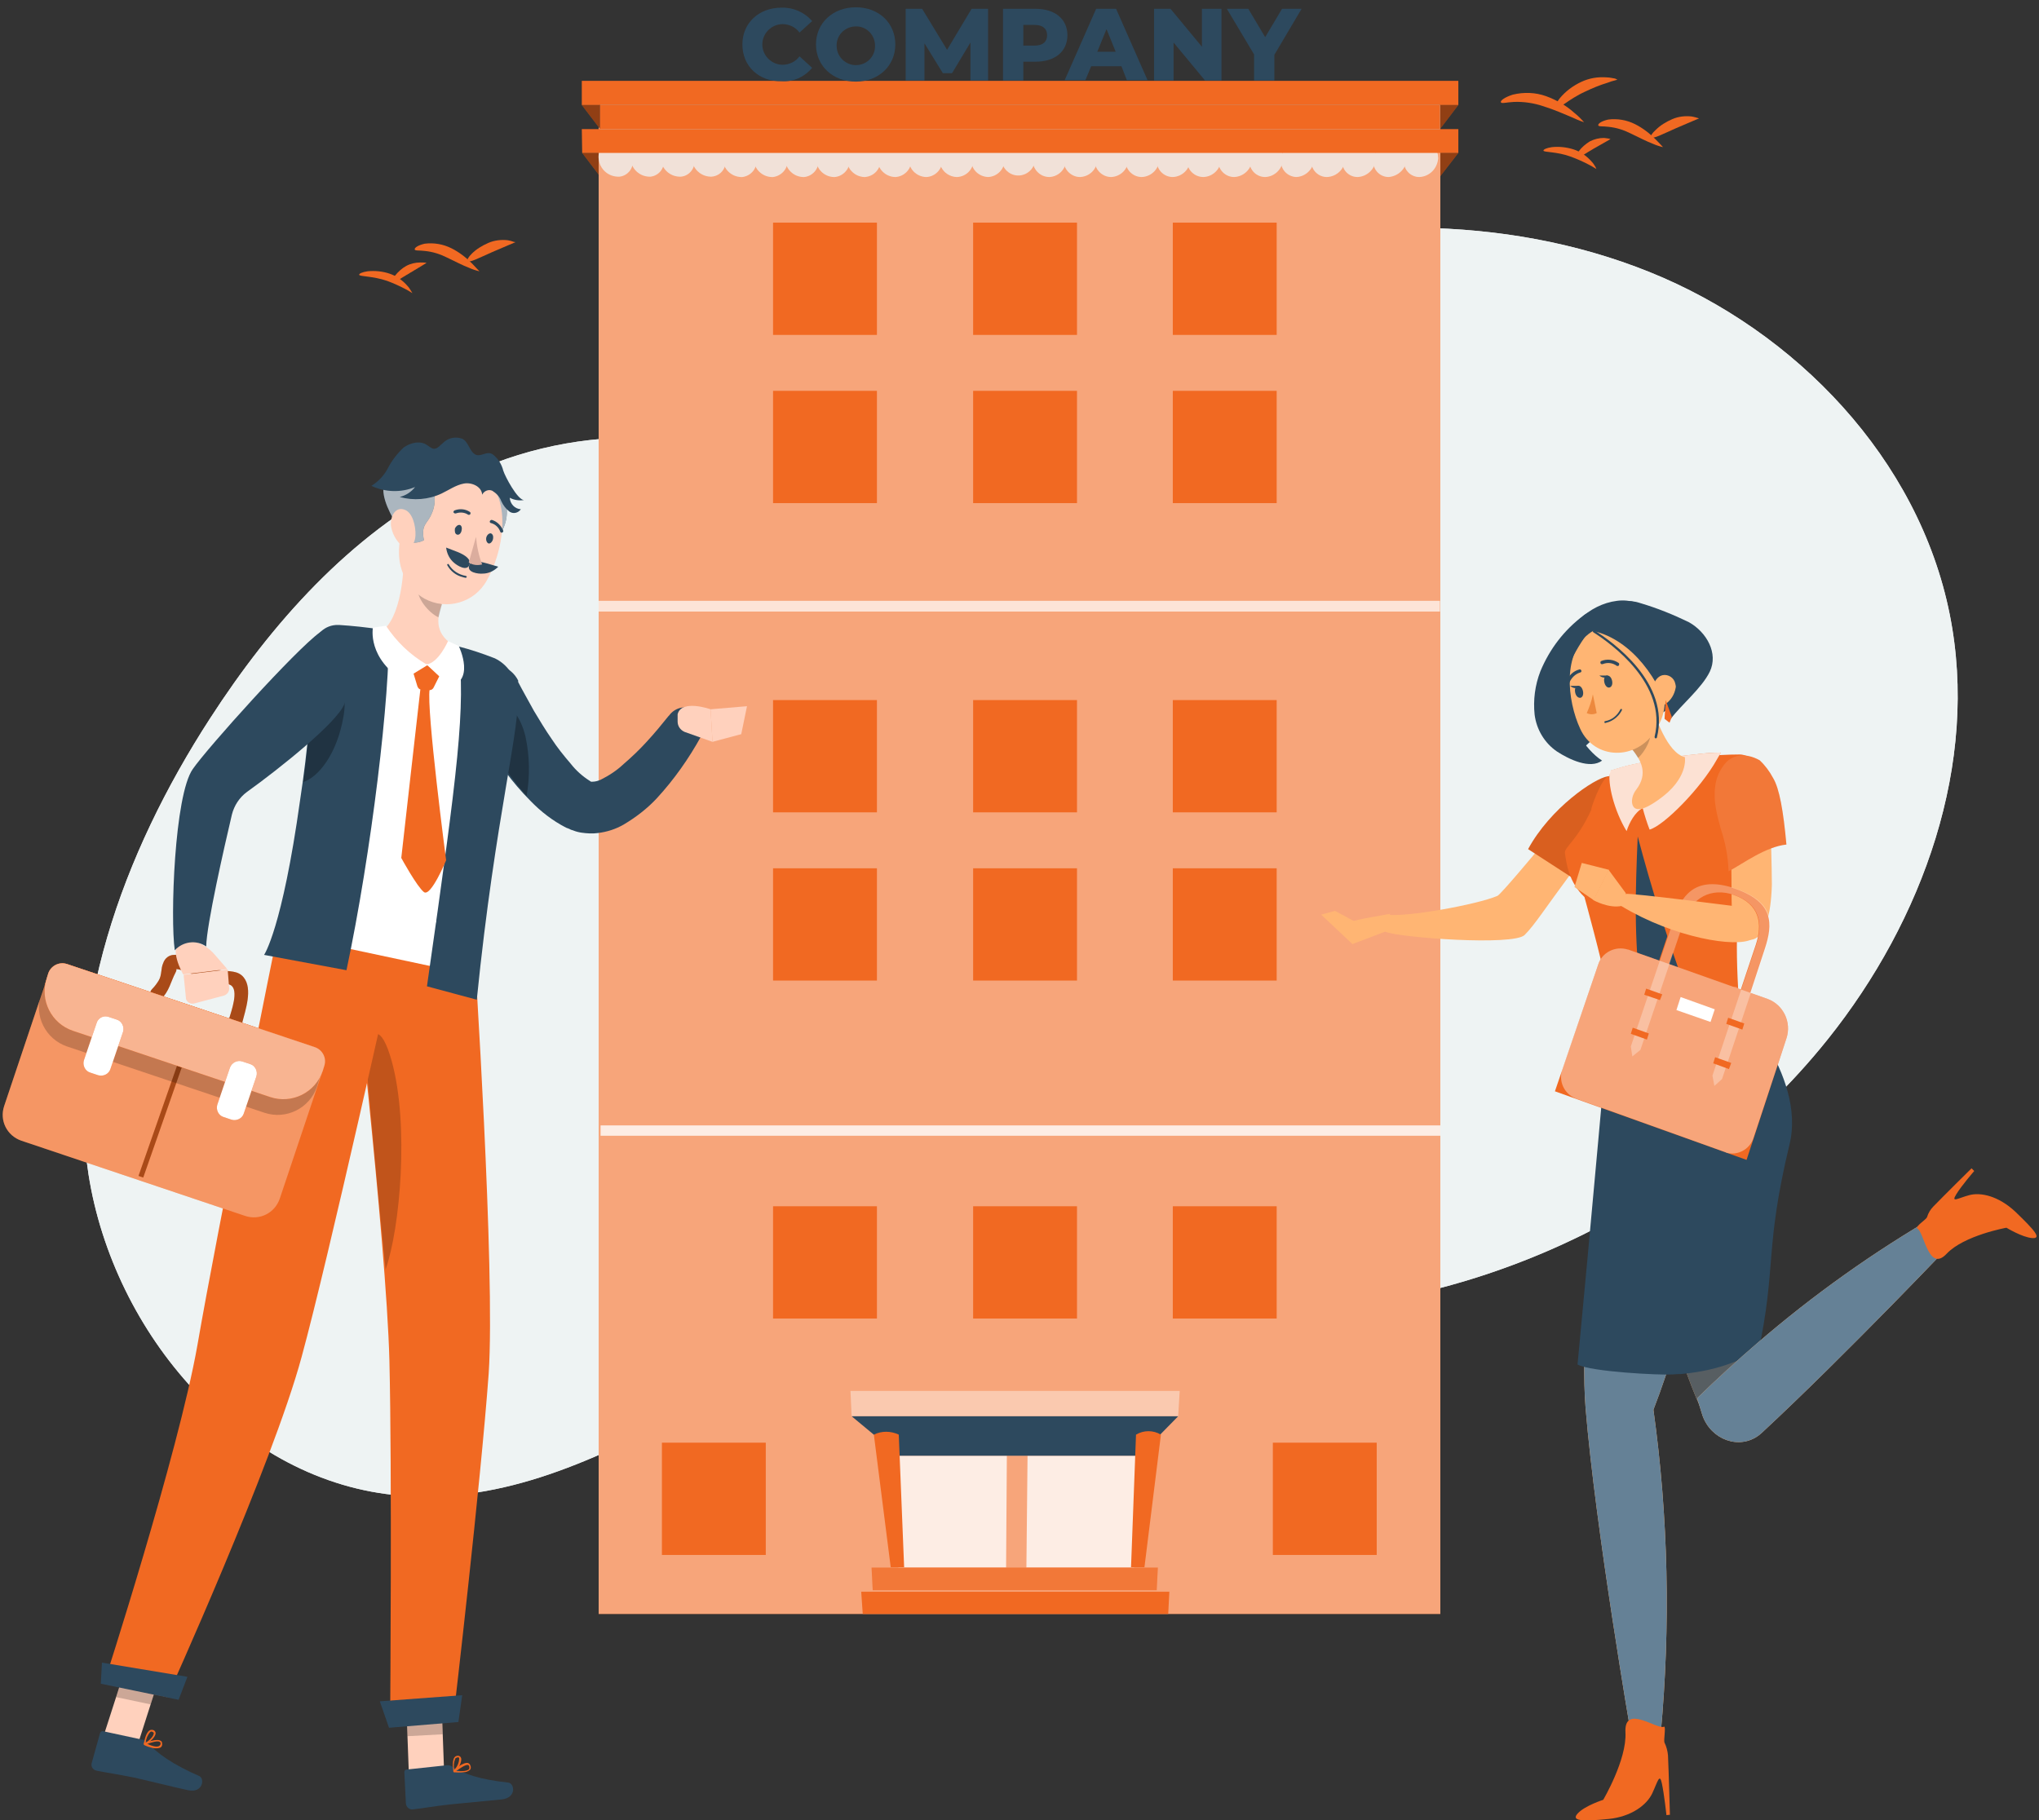 <?xml version="1.0" encoding="utf-8"?>
<!-- Generator: Adobe Illustrator 24.1.3, SVG Export Plug-In . SVG Version: 6.00 Build 0)  -->
<svg version="1.1" id="Layer_1" xmlns="http://www.w3.org/2000/svg" xmlns:xlink="http://www.w3.org/1999/xlink" x="0px" y="0px"
	 width="532px" height="475px" viewBox="0 0 532 475" style="enable-background:new 0 0 532 475;" xml:space="preserve">
<rect x="0" y="0" width="532" height="475" fill="#333333" stroke="none"/>
<style type="text/css">
	.st0{fill:#EFF3F3;}
	.st1{opacity:0.9;fill:#EFF3F3;enable-background:new    ;}
	.st2{fill:#F16922;}
	.st3{opacity:0.4;}
	.st4{fill:#FFFFFF;}
	.st5{opacity:0.8;}
	.st6{fill:#F0F0F0;}
	.st7{opacity:0.7;}
	.st8{opacity:0.1;}
	.st9{fill:#2D495E;}
	.st10{fill:#FFB573;}
	.st11{fill:#658196;}
	.st12{opacity:0.8;fill:#FFFFFF;enable-background:new    ;}
	.st13{opacity:0.2;fill:#FFFFFF;enable-background:new    ;}
	.st14{opacity:0.4;fill:#FFFFFF;enable-background:new    ;}
	.st15{opacity:0.3;}
	.st16{opacity:0.2;enable-background:new    ;}
	.st17{fill:#ED893E;}
	.st18{fill:#FFD1BD;}
	.st19{opacity:0.3;fill:#FFFFFF;enable-background:new    ;}
	.st20{opacity:0.5;fill:#FFFFFF;enable-background:new    ;}
	.st21{opacity:0.3;enable-background:new    ;}
	.st22{opacity:0.6;fill:#FFFFFF;enable-background:new    ;}
	.st23{fill:#DBAD9E;}
</style>
<g>
	<g id="freepik--background-simple--inject-115">
		<path class="st0" d="M117.5,126.1c-26.2,13.6-46.6,36.5-62.7,61.4C32,222.7,16.6,265,23.1,306.5s39.6,80.5,81.5,83.8
			c53.7,4.3,97.3-46.5,150.9-52.1c20.4-2.1,40.8,2.6,61.3,3.8c60.5,3.8,122.2-23.4,160.1-70.8c24.8-31,39.6-72,31.8-110.9
			c-8.1-40.5-40.1-73.9-78.3-89.3s-81.9-14.4-121.6-3c-36.8,10.5-66.1,30.8-99,48.9c-13.3,7.3-28.4-2.6-43.2-2.7
			C149.5,114,132.6,118.1,117.5,126.1z"/>
		<path class="st1" d="M117.5,126.1c-26.2,13.6-46.6,36.5-62.7,61.4C32,222.7,16.6,265,23.1,306.5s39.6,80.5,81.5,83.8
			c53.7,4.3,97.3-46.5,150.9-52.1c20.4-2.1,40.8,2.6,61.3,3.8c60.5,3.8,122.2-23.4,160.1-70.8c24.8-31,39.6-72,31.8-110.9
			c-8.1-40.5-40.1-73.9-78.3-89.3s-81.9-14.4-121.6-3c-36.8,10.5-66.1,30.8-99,48.9c-13.3,7.3-28.4-2.6-43.2-2.7
			C149.5,114,132.6,118.1,117.5,126.1z"/>
	</g>
	<g id="freepik--Company--inject-115">
		<polygon class="st2" points="151.9,39.9 156.6,46.1 375.7,46.1 380.5,39.9 		"/>
		<g class="st3">
			<polygon points="151.9,39.9 156.6,46.1 375.7,46.1 380.5,39.9 			"/>
		</g>
		<rect x="156.2" y="32" class="st2" width="219.6" height="389.2"/>
		<g class="st3">
			<rect x="156.2" y="32" class="st4" width="219.6" height="389.2"/>
		</g>
		<g class="st5">
			<path class="st6" d="M165.1,41.6c0.3,2.2-1.2,4.2-3.4,4.5c-0.2,0-0.4,0-0.6,0c-2.5-0.1-4.6-2-4.9-4.6c-0.3-2.2,1.2-4.2,3.3-4.6
				c0.2,0,0.4,0,0.6,0C162.7,37,164.8,39,165.1,41.6z"/>
			<path class="st6" d="M173.2,41.6c0.3,2.2-1.2,4.2-3.4,4.5c-0.2,0-0.4,0-0.5,0c-2.5-0.1-4.6-2.1-4.8-4.6c-0.3-2.2,1.2-4.2,3.4-4.6
				c0.2,0,0.4,0,0.6,0C170.9,37.1,172.9,39,173.2,41.6z"/>
			<path class="st6" d="M181.2,41.6c0.3,2.2-1.3,4.3-3.5,4.5c-0.2,0-0.3,0-0.5,0c-2.5-0.1-4.6-2.1-4.8-4.6c-0.3-2.2,1.3-4.3,3.5-4.6
				c0.2,0,0.3,0,0.5,0C179,37,181,39,181.2,41.6z"/>
			<path class="st6" d="M189.3,41.6c0.3,2.3-1.3,4.3-3.6,4.5c-0.1,0-0.3,0-0.4,0c-2.5-0.1-4.6-2.1-4.8-4.6c-0.3-2.3,1.3-4.3,3.6-4.6
				c0.2,0,0.3,0,0.5,0C187.1,37,189.1,39,189.3,41.6z"/>
			<path class="st6" d="M197.4,41.6c0.2,2.3-1.4,4.3-3.7,4.6c-0.1,0-0.3,0-0.4,0c-2.5-0.1-4.6-2.1-4.7-4.6c-0.3-2.3,1.4-4.3,3.6-4.6
				c0.1,0,0.3,0,0.4,0C195.2,37,197.3,39,197.4,41.6z"/>
			<path class="st6" d="M205.5,41.6c0.2,2.3-1.5,4.3-3.8,4.6c-0.1,0-0.2,0-0.4,0c-2.5-0.1-4.5-2.1-4.7-4.6c-0.2-2.3,1.4-4.4,3.7-4.6
				c0.1,0,0.3,0,0.4,0C203.3,37,205.4,39,205.5,41.6z"/>
			<path class="st6" d="M213.6,41.6c0.2,2.3-1.5,4.4-3.8,4.6c-0.1,0-0.2,0-0.3,0c-2.5-0.1-4.5-2.1-4.7-4.6c-0.2-2.3,1.5-4.4,3.8-4.6
				c0.1,0,0.2,0,0.4,0C211.5,37,213.5,39,213.6,41.6z"/>
			<path class="st6" d="M221.7,41.6c0.2,2.3-1.6,4.4-3.9,4.6c-0.1,0-0.2,0-0.3,0c-2.5-0.1-4.5-2.1-4.6-4.6c-0.2-2.3,1.5-4.4,3.9-4.6
				c0.1,0,0.2,0,0.3,0C219.5,37,221.6,39,221.7,41.6z"/>
			<path class="st6" d="M229.7,41.6c0.2,2.4-1.6,4.4-4,4.6c-0.1,0-0.1,0-0.2,0c-2.5-0.1-4.5-2.1-4.6-4.6c-0.2-2.4,1.6-4.4,4-4.6
				c0.1,0,0.2,0,0.3,0C227.7,37,229.7,39,229.7,41.6z"/>
			<path class="st6" d="M237.8,41.6c0.1,2.4-1.7,4.4-4.1,4.6c-0.1,0-0.1,0-0.2,0c-2.5-0.1-4.5-2.1-4.6-4.6c-0.2-2.4,1.7-4.5,4-4.6
				c0.1,0,0.1,0,0.2,0C235.8,37,237.8,39,237.8,41.6z"/>
			<path class="st6" d="M245.9,41.6c0.1,2.4-1.8,4.5-4.2,4.6c0,0-0.1,0-0.1,0c-2.5-0.1-4.5-2.1-4.5-4.6c-0.1-2.4,1.7-4.5,4.1-4.6
				c0.1,0,0.1,0,0.2,0C243.9,37,245.9,39,245.9,41.6z"/>
			<path class="st6" d="M254,41.6c0.1,2.4-1.8,4.5-4.3,4.6c0,0,0,0-0.1,0c-2.5-0.1-4.5-2.1-4.5-4.6c-0.1-2.4,1.8-4.5,4.2-4.6
				c0,0,0.1,0,0.1,0C252,37,254,39,254,41.6z"/>
			<path class="st6" d="M262.1,41.6c0.1,2.5-1.9,4.5-4.3,4.6c0,0,0,0,0,0c-2.5-0.1-4.5-2.1-4.4-4.6c-0.1-2.5,1.8-4.5,4.3-4.6
				c0,0,0,0,0.1,0C260.1,37,262.1,39.1,262.1,41.6z"/>
			<path class="st6" d="M270.1,41.6c-0.1,2.4-2.2,4.3-4.6,4.2c-2.4-0.1-4.3-2.2-4.2-4.6c0.1-2.4,2-4.2,4.4-4.2
				C268.2,37,270.2,39,270.1,41.6C270.1,41.5,270.1,41.5,270.1,41.6z"/>
			<path class="st6" d="M278.2,41.6c0,2.5-2,4.5-4.4,4.6c-2.5,0-4.4-2.1-4.4-4.5c0,0,0,0,0,0c0-2.5,1.9-4.6,4.4-4.6
				C276.3,37,278.3,39,278.2,41.6C278.2,41.5,278.2,41.5,278.2,41.6z"/>
			<path class="st6" d="M286.3,41.6c0,2.5-2,4.5-4.5,4.6c-2.4,0-4.4-2.1-4.3-4.5c0,0,0,0,0-0.1c0-2.5,2-4.6,4.5-4.6
				C284.4,37,286.4,39,286.3,41.6C286.3,41.5,286.3,41.5,286.3,41.6z"/>
			<path class="st6" d="M294.4,41.6c0,2.5-2,4.5-4.5,4.6c-2.4,0-4.4-2.1-4.3-4.5c0,0,0-0.1,0-0.1c0-2.5,2-4.6,4.5-4.6
				c2.4,0,4.3,2,4.3,4.5C294.4,41.5,294.4,41.5,294.4,41.6z"/>
			<path class="st6" d="M302.5,41.6c-0.1,2.5-2.1,4.5-4.6,4.6c-2.4,0-4.3-2-4.3-4.4c0-0.1,0-0.1,0-0.2c0-2.5,2-4.5,4.6-4.6
				c2.4,0,4.3,2,4.3,4.4C302.5,41.4,302.5,41.5,302.5,41.6z"/>
			<path class="st6" d="M310.6,41.6c-0.1,2.5-2.1,4.5-4.6,4.6c-2.4,0-4.3-2-4.2-4.4c0-0.1,0-0.1,0-0.2c0.1-2.5,2.1-4.5,4.6-4.6
				c2.4,0,4.3,1.9,4.3,4.3C310.6,41.3,310.6,41.4,310.6,41.6z"/>
			<path class="st6" d="M318.6,41.6c-0.1,2.5-2.1,4.5-4.6,4.6c-2.4,0-4.3-1.9-4.3-4.3c0-0.1,0-0.2,0-0.3c0.1-2.5,2.1-4.5,4.6-4.6
				c2.4,0,4.3,1.9,4.3,4.3C318.6,41.3,318.6,41.4,318.6,41.6z"/>
			<path class="st6" d="M326.7,41.6c-0.1,2.5-2.2,4.5-4.7,4.6c-2.3,0-4.2-1.9-4.2-4.3c0-0.1,0-0.2,0-0.3c0.1-2.5,2.1-4.5,4.7-4.6
				c2.3,0,4.2,2,4.2,4.3C326.7,41.3,326.7,41.4,326.7,41.6z"/>
			<path class="st6" d="M334.8,41.6c-0.2,2.5-2.2,4.5-4.7,4.6c-2.3,0-4.2-1.9-4.1-4.2c0-0.1,0-0.2,0-0.3c0.1-2.5,2.2-4.5,4.7-4.6
				c2.3,0,4.2,1.9,4.1,4.2C334.8,41.3,334.8,41.4,334.8,41.6z"/>
			<path class="st6" d="M342.9,41.6c-0.2,2.5-2.2,4.5-4.7,4.6c-2.3-0.1-4.1-2-4-4.3c0-0.1,0-0.2,0-0.3c0.2-2.5,2.2-4.5,4.7-4.6
				c2.3,0.1,4.1,2,4,4.2C342.9,41.3,342.9,41.4,342.9,41.6z"/>
			<path class="st6" d="M351,41.6c-0.2,2.5-2.2,4.5-4.8,4.6c-2.3,0-4.1-1.9-4.1-4.1c0-0.2,0-0.3,0-0.5c0.2-2.5,2.2-4.5,4.8-4.6
				c2.3,0,4.1,1.9,4.1,4.1C351,41.2,351,41.4,351,41.6z"/>
			<path class="st6" d="M359,41.6c-0.2,2.5-2.3,4.5-4.8,4.6c-2.3,0-4.1-1.9-4-4.1c0-0.2,0-0.3,0-0.5c0.2-2.5,2.3-4.5,4.8-4.6
				c2.3,0,4.1,1.9,4,4.1C359.1,41.2,359.1,41.4,359,41.6z"/>
			<path class="st6" d="M367.1,41.6c-0.3,2.5-2.3,4.4-4.8,4.6c-2.2,0-4-1.8-4-4c0-0.2,0-0.4,0-0.5c0.3-2.5,2.3-4.5,4.8-4.6
				c2.2,0,4,1.9,4,4.1C367.2,41.2,367.2,41.4,367.1,41.6z"/>
			<path class="st6" d="M375.2,41.6c-0.3,2.5-2.3,4.5-4.9,4.6c-2.2,0-4-1.8-4-4c0-0.2,0-0.4,0-0.6c0.3-2.5,2.3-4.5,4.9-4.6
				c2.2,0,4,1.8,4,4C375.3,41.2,375.2,41.4,375.2,41.6z"/>
		</g>
		<polygon class="st2" points="151.8,33.7 380.5,33.7 380.5,39.9 151.9,39.9 		"/>
		<polygon class="st2" points="151.8,27.4 156.6,33.7 375.7,33.7 380.5,27.4 		"/>
		<g class="st3">
			<polygon points="151.8,27.4 156.6,33.7 375.7,33.7 380.5,27.4 			"/>
		</g>
		<polygon class="st2" points="151.8,21.1 380.5,21.1 380.5,27.4 151.8,27.4 		"/>
		<g class="st5">
			<polygon class="st4" points="156.6,27.4 375.7,27.4 375.7,33.7 156.6,33.7 			"/>
		</g>
		<g class="st7">
			<rect x="156.2" y="156.8" class="st4" width="219.5" height="2.8"/>
		</g>
		<g class="st5">
			<rect x="156.7" y="293.7" class="st4" width="219.1" height="2.7"/>
		</g>
		<rect x="201.7" y="58.1" class="st2" width="27.1" height="29.3"/>
		<rect x="253.9" y="58.1" class="st2" width="27.1" height="29.3"/>
		<rect x="306" y="58.1" class="st2" width="27.1" height="29.3"/>
		<rect x="201.7" y="102" class="st2" width="27.1" height="29.3"/>
		<rect x="253.9" y="102" class="st2" width="27.1" height="29.3"/>
		<rect x="306" y="102" class="st2" width="27.1" height="29.3"/>
		<rect x="201.7" y="314.8" class="st2" width="27.1" height="29.3"/>
		<rect x="253.9" y="314.8" class="st2" width="27.1" height="29.3"/>
		<rect x="306" y="314.8" class="st2" width="27.1" height="29.3"/>
		<rect x="172.7" y="376.5" class="st2" width="27.1" height="29.3"/>
		<rect x="332.1" y="376.5" class="st2" width="27.1" height="29.3"/>
		<rect x="201.7" y="182.7" class="st2" width="27.1" height="29.3"/>
		<rect x="253.9" y="182.7" class="st2" width="27.1" height="29.3"/>
		<rect x="306" y="182.7" class="st2" width="27.1" height="29.3"/>
		<rect x="201.7" y="226.6" class="st2" width="27.1" height="29.3"/>
		<rect x="253.9" y="226.6" class="st2" width="27.1" height="29.3"/>
		<rect x="306" y="226.6" class="st2" width="27.1" height="29.3"/>
		<g class="st5">
			<polygon class="st4" points="234.6,379.9 262.7,379.9 262.5,409.1 234.4,409.1 			"/>
		</g>
		<g class="st5">
			<polygon class="st4" points="268.1,379.9 297.3,379.9 295.9,409.1 267.8,409.1 			"/>
		</g>
		<polygon class="st2" points="301.8,415 227.7,415 227.4,409.1 302.1,409.1 		"/>
		<g class="st8">
			<polygon class="st4" points="301.8,415 227.7,415 227.4,409.1 302.1,409.1 			"/>
		</g>
		<polygon class="st2" points="304.8,421.2 225.1,421.2 224.7,415.4 305.1,415.4 		"/>
		<g class="st3">
			<polygon class="st4" points="307.4,369.6 222.2,369.6 221.9,363 307.8,363 			"/>
		</g>
		<polygon class="st9" points="222.2,369.6 234.6,379.9 297.3,379.9 307.4,369.6 		"/>
		<path class="st2" d="M228,374.4l4.4,34.6h3.5l-1.4-34.6l0,0C232.4,373.4,230,373.4,228,374.4L228,374.4z"/>
		<path class="st2" d="M302.9,374.4l-4.3,34.6h-3.5l1.3-34.6l0,0C298.4,373.2,300.9,373.2,302.9,374.4L302.9,374.4z"/>
		<path class="st9" d="M193.7,11.6C193.7,6,198,2,203.9,2c3.1-0.1,6,1.2,8,3.5l-3.3,3c-1-1.4-2.7-2.2-4.4-2.2
			c-2.9,0-5.3,2.4-5.3,5.3c0,2.9,2.4,5.3,5.3,5.3c1.7,0,3.4-0.8,4.4-2.2l3.3,3c-2,2.4-4.9,3.7-8,3.5C198,21.3,193.7,17.3,193.7,11.6
			z"/>
		<path class="st9" d="M212.9,11.6c0-5.6,4.4-9.7,10.4-9.7c6,0,10.3,4.1,10.3,9.7s-4.4,9.7-10.3,9.7
			C217.3,21.3,212.9,17.2,212.9,11.6z M228.3,11.6c-0.2-2.8-2.5-4.9-5.3-4.7s-4.9,2.5-4.7,5.3c0.1,2.7,2.4,4.8,5,4.8
			c2.8,0,5-2.2,5-4.9C228.3,11.9,228.3,11.8,228.3,11.6z"/>
		<path class="st9" d="M253.2,21v-9.9l-4.8,8H246l-4.8-7.8V21h-4.9V2.3h4.3l6.5,10.7l6.4-10.7h4.3V21H253.2z"/>
		<path class="st9" d="M278.5,9.2c0,4.2-3.2,6.9-8.3,6.9H267V21h-5.3V2.3h8.5C275.3,2.3,278.5,5,278.5,9.2z M273.2,9.2
			c0-1.7-1.1-2.7-3.3-2.7H267v5.4h2.9C272.1,11.9,273.2,10.9,273.2,9.2L273.2,9.2z"/>
		<path class="st9" d="M292.6,17.3h-7.9l-1.5,3.6h-5.4l8.2-18.6h5.2l8.2,18.6H294L292.6,17.3z M291.1,13.5l-2.4-5.9l-2.4,5.9H291.1z
			"/>
		<path class="st9" d="M318.7,2.3V21h-4.3l-8.2-9.9V21h-5.1V2.3h4.3l8.2,9.9V2.3H318.7z"/>
		<path class="st9" d="M332.5,14.3V21h-5.3v-6.8l-7.1-11.9h5.6l4.4,7.4l4.4-7.4h5.1L332.5,14.3z"/>
		<polygon class="st2" points="156.6,27.4 375.7,27.4 375.7,33.7 156.6,33.7 		"/>
	</g>
	<g id="freepik--character-2--inject-115">
		<path class="st10" d="M410,227.8c-6.9,9.3-9.6,13.6-12.2,16.2c-2.9,2.9-32.6,0.7-36.2-0.8c-2.7-1.2-0.8-4.7,0.4-4.5
			c4.9,0.7,23.3-2.6,28.7-4.9c0.9-0.4,10.3-11.7,10.3-11.7L410,227.8z"/>
		<path class="st2" d="M398.7,221.6c5.8-10.7,17.3-18.5,20.8-19c5-0.7,6.7,0.3,5.2,4.4c-2.5,6.8-7.1,14-13.5,22.7L398.7,221.6z"/>
		<g class="st8">
			<path d="M398.7,221.6c5.8-10.7,17.3-18.5,20.8-19c5-0.7,6.7,0.3,5.2,4.4c-2.5,6.8-7.1,14-13.5,22.7L398.7,221.6z"/>
		</g>
		<path class="st2" d="M419.5,202.7c2.8-1,5.7-1.9,8.6-2.6c5.3-1.3,10.7-2.2,16.2-2.7c3.2-0.3,6.4-0.5,9.5-0.5c0.3,0,0.6,0,1,0.1
			c2.5,0.6,4,3.1,3.5,5.6c-5.3,28.3-5.6,40.8-4.8,55.4l-32.5,1.2c-0.9,0-1.6-0.6-1.7-1.5c-1.4-7.3-5.9-23.6-5.9-23.6
			c-4.1-3.9-4.7-8.7-5.1-11.5c-0.2-1.5,3.2-3.2,6.9-11.3C414.9,211.3,417.8,203.2,419.5,202.7z"/>
		<path class="st9" d="M440,258.5l-11.9,0.4c-1.8-14.1-1.4-26.6-0.8-40.6C430.9,231.9,435.1,245.3,440,258.5z"/>
		<path class="st10" d="M443.5,366.9c-0.3-0.7-0.6-1.3-0.9-2c-12.8-30.6-22.6-92.4-22.6-92.4l22.8-11.5c0,0,6.5,54.3,15.4,89.7
			c1.4,5.4,2.8,10.3,4.2,14.5l-15.6,7.2L443.5,366.9z"/>
		<g class="st5">
			<path class="st9" d="M443.5,366.9c-0.3-0.7-0.6-1.3-0.9-2c-12.8-30.6-22.6-92.4-22.6-92.4l22.8-11.5c0,0,6.5,54.3,15.4,89.7
				c1.4,5.4,2.8,10.3,4.2,14.5l-15.6,7.2L443.5,366.9z"/>
		</g>
		<path class="st10" d="M421.7,264.5c0,0-10.4,73.1-8,103c2.6,31.5,11.9,85.4,11.9,85.4l7.7-0.5c2.6-28.1,2-56.5-1.9-84.5
			c17.6-45.4,19.6-102.3,19.6-102.3L421.7,264.5z"/>
		<path class="st11" d="M421.7,264.5c0,0-10.4,73.1-8,103c2.6,31.5,11.9,85.4,11.9,85.4l7.7-0.5c2.6-28.1,2-56.5-1.9-84.5
			c17.6-45.4,19.6-102.3,19.6-102.3L421.7,264.5z"/>
		<path class="st2" d="M434.3,454.8c0.5,1,0.8,2.2,0.9,3.3c0.2,4.2,0.5,15.5,0.5,15.5l-0.9,0.1c0,0-0.6-5.5-1.2-8.3
			c-0.6-2.8-1.1-0.4-2.5,2.6c-1.4,3-5.4,6.1-11.4,6.7c-7.1,0.7-9.9,0.5-8-1.5c1.9-2,6.6-3.5,6.6-3.5s6.2-10.5,5.8-17.6
			c-0.4-7.6,8.4-0.5,10.1-1.5C434.7,450.7,434,454.2,434.3,454.8z"/>
		<path class="st9" d="M458.7,353.2c-4.5,1-8.4,4.3-20.2,5.4h-0.7c-0.5,0-1,0.1-1.6,0.1c-3.2,0.2-21.2-0.7-24.6-2.6
			c2.9-30.1,8.6-93.9,8.6-93.9l13.8-1.6l17.8-0.5c0,0,19.6,20.3,15.1,38.6C460.3,326.2,463.6,330.4,458.7,353.2z"/>
		<path class="st10" d="M453.2,243.6c-1-1-1.4-2.3-1.3-3.6c0,0,0-2-0.1-5.1c-0.1-9-0.2-26.9,0.8-29.3c2.1-5.1,5.6-7.9,7.4-4.9
			c2.2,3.5,2.3,30.2,2.3,30.2C461.8,248.4,455.3,246,453.2,243.6z"/>
		<path class="st2" d="M449,196.4l-1.1,1.9c-4.2,7.5-13.8,17.2-17.5,18.2c-0.9-2-2.2-3.8-3.9-5.2c-2,1-3.5,2.8-4.2,4.9
			c-3.2-5.2-2.9-11.8-2.1-15.1l0,0c1.9-0.6,3.9-1.2,5.8-1.6c5.3-1.2,10.7-2.1,16.2-2.6C444.4,196.6,446.7,196.4,449,196.4z"/>
		<path class="st12" d="M449,196.4l-1.1,1.9c-4.2,7.5-13.8,17.2-17.5,18.2c-0.7-1.8-1.3-3.7-1.8-5.6c-2,1-3.5,3.8-4.2,6
			c-3.2-5.2-5.1-12.6-4.3-15.8l0,0c1.9-0.6,3.9-1.2,5.8-1.6c5.3-1.2,10.7-2.1,16.2-2.6C444.4,196.6,446.7,196.4,449,196.4z"/>
		<path class="st10" d="M424.2,233.1l-4.5-6.1l-4,7.9c0,0,4.1,2.3,7.5,1.5L424.2,233.1z"/>
		<polygon class="st10" points="412.7,225.2 410.8,231.5 415.8,234.9 419.8,227 		"/>
		<path class="st2" d="M453.4,261.7l-16.5,0.4h-1.4l-3.6,0.1h-1.4l-9.7,0.3c-0.3,0-0.6-0.2-0.6-0.3l-0.4-3.1c0-0.2,0.2-0.4,0.6-0.4
			l9.6-0.4h1.1l4.7-0.2h1.1l15.9-0.6c0.2,0,0.4,0.1,0.6,0.2l0.4,3.5C454,261.5,453.8,261.7,453.4,261.7z"/>
		<path class="st13" d="M453.4,261.7l-16.5,0.4h-1.4l-3.6,0.1h-1.4l-9.7,0.3c-0.3,0-0.6-0.2-0.6-0.3l-0.4-3.1c0-0.2,0.2-0.4,0.6-0.4
			l9.6-0.4h1.1l4.7-0.2h1.1l15.9-0.6c0.2,0,0.4,0.1,0.6,0.2l0.4,3.5C454,261.5,453.8,261.7,453.4,261.7z"/>
		<path class="st9" d="M425.5,262.9h1.1c0.2,0,0.3-0.1,0.4-0.2c0,0,0,0,0,0l-0.6-4.4c0-0.1-0.2-0.2-0.4-0.2h-1.1
			c-0.2,0-0.4,0.1-0.4,0.3l0.6,4.4C425.1,262.8,425.3,262.9,425.5,262.9z"/>
		<path class="st9" d="M443.8,262.6h1c0.2,0,0.3-0.1,0.3-0.2c0,0,0,0,0,0l-0.6-4.4c0-0.1-0.2-0.2-0.4-0.2h-1c-0.2,0-0.3,0.1-0.3,0.2
			l0.6,4.4C443.5,262.5,443.6,262.6,443.8,262.6z"/>
		<path class="st2" d="M449.3,281.6l-2.6-0.9l11.4-34.1c1.8-5.4,1.1-10.6-5.6-13c-6.3-2.2-11.2,0.9-13.1,6.4l-11.5,34l-2.6-0.9
			l11.5-34c2.1-6.3,6.2-10.6,16.1-7.1c9.9,3.5,9.7,9.1,7.6,15.5L449.3,281.6z"/>
		<path class="st2" d="M455.7,302.7l-50-17.9l11.3-33.1c1-3.2,4.5-4.9,7.7-3.9c0,0,0.1,0,0.1,0l36.4,12.9c4.1,1.5,6.3,6.1,4.9,10.3
			L455.7,302.7z"/>
		<path class="st14" d="M450.2,300.7l-39-14c-3.1-1.2-4.6-4.5-3.6-7.6l9.4-27.4c1-3.2,4.5-4.9,7.7-3.9c0,0,0.1,0,0.1,0l36.4,12.9
			c4.1,1.5,6.3,6.1,4.9,10.3l-8.6,26c-1,3-4.2,4.7-7.2,3.8C450.3,300.7,450.3,300.7,450.2,300.7z"/>
		<g class="st15">
			<path class="st4" d="M449.3,281.6l-2,1.8l-0.5-2.7l11.4-34.1c1.8-5.4,1.1-10.6-5.6-13c-6.3-2.2-11.2,0.9-13.1,6.4L428,274
				l-2.1,1.7l-0.4-2.6l11.5-34c2.1-6.3,6.2-10.6,16.1-7.1c9.9,3.5,9.7,9.1,7.6,15.5L449.3,281.6z"/>
		</g>
		<polygon class="st2" points="433.1,261 429,259.6 429.5,258 433.7,259.5 		"/>
		<polygon class="st2" points="429.7,271.3 425.5,269.8 426,268.2 430.2,269.7 		"/>
		<polygon class="st2" points="454.6,268.7 450.4,267.2 450.9,265.6 455.1,267.1 		"/>
		<polygon class="st2" points="451.1,279 447,277.5 447.5,275.9 451.7,277.4 		"/>
		<polygon class="st4" points="446.3,266.7 437.4,263.6 438.5,260.2 447.4,263.4 		"/>
		<path class="st10" d="M457.1,245.1c-4,2.3-20.2-0.3-34-8.6c-0.6-0.4-1.3-0.3-1.5-0.5c-0.9-0.6,1.3-2.1,2.6-2.7
			c0.7-0.4,31,3.5,33.1,3.8C459.6,243.3,457.5,243.2,457.1,245.1z"/>
		<path class="st10" d="M444.2,369.4c2.2,6.3,9.6,9.1,14.8,5.1c0.2-0.2,0.4-0.3,0.6-0.5c22.4-20.8,51-51,51-51l-4.8-6.1
			c-16.8,9.7-32.7,21-47.4,33.7c-5.1,4.4-10.4,9.2-15.6,14.3l0,0L444.2,369.4z"/>
		<path class="st11" d="M444.2,369.4c2.2,6.3,9.6,9.1,14.8,5.1c0.2-0.2,0.4-0.3,0.6-0.5c22.4-20.8,51-51,51-51l-4.8-6.1
			c-16.8,9.7-32.7,21-47.4,33.7c-5.1,4.4-10.4,9.2-15.6,14.3l0,0L444.2,369.4z"/>
		<path class="st2" d="M502.8,317.6c0.3-1,0.9-2,1.6-2.7c2.7-2.8,10-10,10-10l0.7,0.7c0,0-3.3,3.8-4.7,6.1s0.4,1,3.4,0.2
			s7.6,0.2,12,4.3c5.1,4.9,7,7.1,4.4,6.9c-2.6-0.2-6.7-2.7-6.7-2.7s-11.1,2-15.6,6.8c-4.8,5.1-5.9-6-7.7-6.6
			C499.8,319.9,502.6,318.3,502.8,317.6z"/>
		<path class="st10" d="M425.8,195.5c2.4,2.9,4.3,6.4,1.1,10.6c-0.7,0.9-1.1,2-1.1,3.1c0.1,1.8,1.3,3.5,6.8-0.4
			c8.1-5.6,7-11.2,7-11.2c-4.5-1.1-7.8-10.3-9.2-15.5L425.8,195.5z"/>
		<path class="st16" d="M430.5,190.2c0.8,2.2-1.3,6-3.1,7.6c-0.5-0.8-1-1.6-1.6-2.3l2.7-7.9C429.4,188.3,430,189.2,430.5,190.2z"/>
		<path class="st9" d="M406.5,171c-2.2,8.4,1.1,17.6,7,23.9c6-6.6,17.3-5.1,23.6-11.4c4.2-4.2,5-11.1,2.4-16.4
			c-2.8-5.7-11.1-11.2-17.6-10.3C414.6,157.7,408.3,163.9,406.5,171z"/>
		<path class="st10" d="M431.4,168.1c-3.6-5.4-11-6.8-16.3-3.1c0,0,0,0,0,0c-7.6,5.1-6.2,17.9-2.8,25.2c3.7,8.1,14.6,8.4,19.6,0.5
			c3.4-5.3,2.7-8.9,1.4-17.5C433.1,171.4,432.4,169.7,431.4,168.1z"/>
		<path class="st17" d="M416.6,186.1c-0.8,0.4-1.8,0.4-2.6,0c0.7-1.6,1.3-3.2,1.6-4.9L416.6,186.1z"/>
		<path class="st9" d="M423.2,185.3c0-0.1,0-0.2-0.1-0.3c0,0,0,0,0,0c-0.1,0-0.2,0-0.3,0.1c-0.8,1.6-2.2,2.8-4,3.1
			c-0.1,0-0.2,0.1-0.2,0.3l0,0c0,0.1,0.1,0.2,0.2,0.2c0,0,0,0,0,0c0.3-0.1,0.7-0.2,1-0.3C421.3,187.8,422.5,186.7,423.2,185.3z"/>
		<path class="st9" d="M417.1,161.1c-0.7,1.1-1.1,2.3-1.3,3.6c10,2.3,17.4,12.8,20.2,22.8c2.7-3.6,8-7.9,10.1-12.2
			c2.3-4.8-0.8-10.3-5.4-12.9c-4.1-2-8.3-3.7-12.7-5C423.9,156,419.4,157.5,417.1,161.1z"/>
		<path class="st10" d="M437.1,178.4c-0.3-1.5-1.8-2.5-3.3-2.2c0,0,0,0,0,0c-2.1,0.5-2.9,3.4-2.8,5.3c0.2,2.1,1.8,3.5,3.6,2.2
			c1.4-1,2.3-2.5,2.6-4.2C437.3,179.2,437.2,178.8,437.1,178.4z"/>
		<path class="st9" d="M420.6,177.6c0.2,0.8,0,1.6-0.6,1.8c-0.6,0.2-1.2-0.4-1.4-1.3s0-1.6,0.6-1.8
			C419.8,176.2,420.4,176.7,420.6,177.6z"/>
		<path class="st9" d="M413,180.3c0.2,0.8,0,1.6-0.6,1.8c-0.6,0.1-1.2-0.4-1.4-1.3c-0.2-0.9,0-1.6,0.6-1.8
			C412.2,178.8,412.8,179.4,413,180.3z"/>
		<path class="st9" d="M411.9,179h-2.2C409.7,179,411.1,180.3,411.9,179z"/>
		<path class="st9" d="M422.2,173.8c0.1,0,0.1-0.1,0.2-0.2c0.1-0.2,0.1-0.5-0.1-0.6l0,0c-1.3-0.9-3-1.1-4.5-0.5
			c-0.2,0.1-0.3,0.3-0.2,0.6c0.1,0.2,0.3,0.3,0.6,0.2c1.3-0.5,2.6-0.3,3.7,0.5C422,173.8,422.1,173.8,422.2,173.8z"/>
		<path class="st9" d="M409.4,178.3c0-0.1,0.1-0.1,0.1-0.2c0.5-1.2,1.5-2.2,2.8-2.6c0.2,0,0.4-0.3,0.3-0.5l0,0
			c-0.1-0.2-0.3-0.4-0.5-0.3c0,0,0,0,0,0c-1.6,0.4-2.8,1.6-3.4,3.1c-0.1,0.2,0,0.5,0.2,0.6c0,0,0,0,0,0
			C409.1,178.5,409.2,178.5,409.4,178.3L409.4,178.3z"/>
		<path class="st9" d="M419.5,176.3h-2.2C417.3,176.3,418.7,177.5,419.5,176.3z"/>
		<path class="st9" d="M408.2,183.1c1,5.3,5.3,12.5,9.8,15.4c-3.1,2.3-8.6-0.3-11.8-2.4c-3.2-2.2-5.3-5.7-5.8-9.6
			c-0.4-3.8,0.1-7.7,1.5-11.3c2.4-5.8,6.2-10.8,11.3-14.6c1-0.8,2.6-1.4,3.3-0.3c0.4,0.7-0.1,1.7-0.6,2.4
			C411.2,169.6,407.5,174.4,408.2,183.1z"/>
		<path class="st9" d="M432,192.7L432,192.7c-0.2,0-0.3-0.2-0.3-0.4c3.4-13.8-11.4-24.4-16-27.3c-0.1-0.1-0.2-0.3-0.1-0.4
			c0.1-0.1,0.3-0.2,0.4-0.1c0,0,0,0,0,0c4.7,3,19.9,13.7,16.3,28C432.3,192.6,432.1,192.7,432,192.7z"/>
		<polygon class="st2" points="434.6,182.7 434.3,187.6 435.6,188.6 436.2,187.1 		"/>
		<path class="st2" d="M456.2,197.3c-2.1-0.5-4.3,0.1-5.8,1.6c-1.6,1.8-2.7,4.1-2.9,6.5c-0.5,3.7,0.5,7.4,1.5,11
			c1.2,3.6,1.9,7.3,2,11c3.9-2.1,9.6-6.4,15.1-7c-0.8-8.7-1.8-14.6-3.5-17.4c-0.9-1.7-2.1-3.3-3.5-4.6
			C458.2,197.9,457.2,197.5,456.2,197.3z"/>
		<g class="st8">
			<path class="st4" d="M456.2,197.3c-2.1-0.5-4.3,0.1-5.8,1.6c-1.6,1.8-2.7,4.1-2.9,6.5c-0.5,3.7,0.5,7.4,1.5,11
				c1.2,3.6,1.9,7.3,2,11c3.9-2.1,9.6-6.4,15.1-7c-0.8-8.7-1.8-14.6-3.5-17.4c-0.9-1.7-2.1-3.3-3.5-4.6
				C458.2,197.9,457.2,197.5,456.2,197.3z"/>
		</g>
		<path class="st10" d="M362.7,238.5c0,0-9.7,1.6-9.8,2c-0.1,0.4-0.1,5.9-0.1,5.9l8.7-3.3L362.7,238.5z"/>
		<polygon class="st10" points="352.9,246.4 344.7,238.7 348.3,237.7 354.4,241 		"/>
	</g>
	<g id="freepik--character-1--inject-115">
		<polygon class="st18" points="105.9,441.9 115.1,441.4 115.9,463.1 106.7,463.6 		"/>
		<path class="st9" d="M118.1,461.1c2.8,1.8,7,3.3,14.5,4.1c1.7,0.2,2.2,4-1.7,4.4s-10.6,1-13.4,1.3c-4.6,0.5-6.2,0.9-9.8,1.3
			c-0.9,0.1-1.7-0.6-1.8-1.5l-0.4-8.2c0-0.4,0.2-0.7,0.6-0.7c0,0,0,0,0,0l10.3-1.1C117.1,460.6,117.6,460.8,118.1,461.1z"/>
		<polygon class="st16" points="106.3,453.1 115.5,452.6 115.1,441.5 105.9,442 		"/>
		<path class="st2" d="M122.6,461.9c0.3-0.3,0.3-0.8,0.1-1.2c-0.1-0.3-0.3-0.5-0.6-0.6c-1.2-0.3-3.6,1.7-3.8,2c0,0.1,0,0.1,0,0.2
			c0,0.1,0.1,0.1,0.2,0.2c0.8,0.1,1.7,0.1,2.5,0C121.6,462.5,122.1,462.3,122.6,461.9z M119,462.2c1-0.7,2.4-1.7,3.1-1.6
			c0.1,0,0.2,0.1,0.3,0.3c0.1,0.2,0.1,0.5,0,0.8C121.9,462.2,120.7,462.3,119,462.2L119,462.2z"/>
		<path class="st2" d="M118.6,462.5c0.9-0.7,2-2.7,1.7-3.7c-0.1-0.4-0.5-0.6-0.8-0.6c-0.3,0-0.7,0.1-0.9,0.4c-0.8,1-0.3,3.6-0.3,3.7
			c0,0.1,0.1,0.1,0.1,0.2h0.1L118.6,462.5z M119.4,458.6c0.3,0,0.5,0.2,0.4,0.3c0,1.1-0.5,2.2-1.3,3c-0.2-1-0.1-2,0.3-3
			c0.1-0.1,0.3-0.2,0.4-0.2L119.4,458.6z"/>
		<polygon class="st18" points="33.7,432.3 42.7,434.2 36.1,454.8 27.1,452.8 		"/>
		<path class="st9" d="M38.6,454.8c2.1,2.6,6.5,5.7,13.4,8.7c1.5,0.7,0.9,4.5-2.9,3.7c-3.8-0.8-11.3-2.7-14.1-3.3
			c-4.5-0.9-6.2-1.1-9.8-1.8l0,0c-0.9-0.2-1.5-1-1.3-1.9c0,0,0,0,0,0l2.2-7.9c0.1-0.3,0.4-0.6,0.8-0.5l10.2,2.2
			C37.7,454,38.2,454.3,38.6,454.8z"/>
		<polygon class="st16" points="30.3,442.9 39.3,444.8 42.7,434.3 33.7,432.4 		"/>
		<path class="st2" d="M91.2,240.4c0,0,9.6,83.4,10.4,114.6c0.7,28.7,0.2,92.3,0.2,92.3l16.7-0.8c0,0,6.9-59.1,9-88
			c1.8-26.5-3.8-111.3-3.8-111.3L91.2,240.4z"/>
		<path class="st16" d="M95.2,273.3c1.5,17.3,3.5,39.5,5.4,58c3.8-10.7,6.2-37.8,1.6-54.4C99.4,266.9,96.9,269.1,95.2,273.3z"/>
		<polygon class="st9" points="99.1,444 120.6,442.4 119.6,449.4 101.5,450.9 		"/>
		<path class="st2" d="M72.4,243.6c0,0-15.6,76.8-20.9,107.5c-5,28.3-24.4,88.3-24.4,88.3l16.5,3.5c0,0,27.5-60.7,35.1-88.8
			c7-25.6,24.4-104.1,24.4-104.1L72.4,243.6z"/>
		<polygon class="st9" points="26.6,433.9 48.9,437.6 46.6,443.6 26.3,439.4 		"/>
		<path class="st2" d="M41.8,456.1c0.4-0.2,0.6-0.7,0.5-1.1c0-0.3-0.1-0.6-0.4-0.7c-1-0.7-3.9,0.5-4.3,0.7c-0.1,0-0.1,0.1-0.1,0.2
			c0,0.1,0.1,0.2,0.1,0.2c0.8,0.4,1.5,0.6,2.3,0.8C40.6,456.3,41.2,456.3,41.8,456.1z M38.4,455.1c1.2-0.4,2.8-0.9,3.3-0.5
			c0.1,0.1,0.2,0.2,0.2,0.3c0,0.3-0.1,0.6-0.3,0.7C41.1,456,39.9,455.8,38.4,455.1L38.4,455.1z"/>
		<path class="st2" d="M37.8,455.3c1-0.4,2.8-1.9,2.8-3c0-0.4-0.3-0.7-0.6-0.8c-0.3-0.1-0.7-0.1-1,0.1c-1.1,0.7-1.4,3.3-1.5,3.4
			c0,0.1,0,0.1,0.1,0.2h0.1L37.8,455.3z M39.8,452c0.3,0.1,0.4,0.3,0.3,0.4c0,0.7-1.2,1.9-2.1,2.4c0.1-1,0.5-2,1.2-2.8
			C39.4,451.9,39.6,451.8,39.8,452L39.8,452z"/>
		<path class="st2" d="M42,260.8c2.2-2.2,2.5-4.5,3.8-7c0.9-1.7-1.2-1,0.9-0.8c0.8,0.2,1.5,0.4,2.3,0.8c1.8,0.7,3.6,1.6,5.4,2.2
			c1.6,0.6,4.4,0.3,5.8,1.1c2.2,1.3,0.1,6.9-0.4,8.7c-0.5,2.2,2.8,3.4,3.4,1.1c0.8-3.2,2.8-8.8,0.4-11.8c-1.5-1.9-3.8-1.5-6-1.9
			c-4-0.8-8.1-4.4-12.2-4c-1.3,0-2.4,0.9-2.8,2.1c-0.7,1.5-0.3,3.1-1.2,4.6c-0.5,0.8-1,1.5-1.7,2.2C38.1,259.7,40.4,262.4,42,260.8
			L42,260.8z"/>
		<g class="st15">
			<path d="M42,260.8c2.2-2.2,2.5-4.5,3.8-7c0.9-1.7-1.2-1,0.9-0.8c0.8,0.2,1.5,0.4,2.3,0.8c1.8,0.7,3.6,1.6,5.4,2.2
				c1.6,0.6,4.4,0.3,5.8,1.1c2.2,1.3,0.1,6.9-0.4,8.7c-0.5,2.2,2.8,3.4,3.4,1.1c0.8-3.2,2.8-8.8,0.4-11.8c-1.5-1.9-3.8-1.5-6-1.9
				c-4-0.8-8.1-4.4-12.2-4c-1.3,0-2.4,0.9-2.8,2.1c-0.7,1.5-0.3,3.1-1.2,4.6c-0.5,0.8-1,1.5-1.7,2.2C38.1,259.7,40.4,262.4,42,260.8
				L42,260.8z"/>
		</g>
		<path class="st2" d="M17.8,251.7l64.1,21.5c2.2,0.7,3.3,3.1,2.6,5.3L73,312.8c-1.3,3.8-5.3,5.8-9.1,4.5L5.6,297.7
			c-3.8-1.3-5.8-5.3-4.5-9.1l11.5-34.3C13.3,252.2,15.6,251,17.8,251.7z"/>
		<path class="st19" d="M17.8,251.7l64.1,21.5c2.2,0.7,3.3,3.1,2.6,5.3L73,312.8c-1.3,3.8-5.3,5.8-9.1,4.5L5.6,297.7
			c-3.8-1.3-5.8-5.3-4.5-9.1l11.5-34.3C13.3,252.2,15.6,251,17.8,251.7z"/>
		
			<rect x="26.5" y="292.2" transform="matrix(0.33 -0.944 0.944 0.33 -248.44 235.47)" class="st2" width="30.5" height="1.3"/>
		<g class="st15">
			<rect x="26.5" y="292.2" transform="matrix(0.33 -0.944 0.944 0.33 -248.44 235.47)" width="30.5" height="1.3"/>
		</g>
		<path class="st16" d="M80.7,277.4l-64.7-21.7c-2-0.7-4.2,0.4-4.9,2.4l-0.4,1.3c-1.9,5.7,1.2,11.8,6.8,13.7L69,290.4
			c5.7,1.9,11.8-1.2,13.7-6.8c0,0,0,0,0,0l0.4-1.3C83.9,280.3,82.8,278.1,80.7,277.4C80.8,277.4,80.8,277.4,80.7,277.4z"/>
		<path class="st2" d="M82.2,273.3l-64.7-21.7c-2-0.7-4.2,0.4-4.9,2.4c0,0,0,0,0,0l-0.4,1.3c-1.9,5.7,1.2,11.8,6.8,13.7l51.5,17.3
			c5.7,1.9,11.8-1.2,13.7-6.8l0.4-1.3C85.3,276.2,84.2,274,82.2,273.3C82.2,273.3,82.2,273.3,82.2,273.3z"/>
		<path class="st2" d="M82.2,273.3l-64.7-21.7c-2-0.7-4.2,0.4-4.9,2.4c0,0,0,0,0,0l-0.4,1.3c-1.9,5.7,1.2,11.8,6.8,13.7l51.5,17.3
			c5.7,1.9,11.8-1.2,13.7-6.8l0.4-1.3C85.3,276.2,84.2,274,82.2,273.3C82.2,273.3,82.2,273.3,82.2,273.3z"/>
		<path class="st20" d="M82.2,273.3l-64.7-21.7c-2-0.7-4.2,0.4-4.9,2.4c0,0,0,0,0,0l-0.4,1.3c-1.9,5.7,1.2,11.8,6.8,13.7l51.5,17.3
			c5.7,1.9,11.8-1.2,13.7-6.8l0.4-1.3C85.3,276.2,84.2,274,82.2,273.3C82.2,273.3,82.2,273.3,82.2,273.3z"/>
		<path class="st2" d="M28.4,265.4l2.1,0.7c1.3,0.4,2,1.9,1.6,3.2l-3.3,9.7c-0.4,1.3-1.9,2-3.2,1.6l-2.1-0.7c-1.3-0.4-2-1.9-1.6-3.2
			l3.3-9.7C25.6,265.6,27.1,264.9,28.4,265.4z"/>
		<path class="st2" d="M63.2,277l2.1,0.7c1.3,0.4,2,1.9,1.6,3.2l-3.3,9.7c-0.4,1.3-1.9,2-3.2,1.6l-2.1-0.7c-1.3-0.4-2-1.9-1.6-3.2
			l3.3-9.7C60.5,277.3,61.9,276.6,63.2,277z"/>
		<path class="st4" d="M28.4,265.4l2.1,0.7c1.3,0.4,2,1.9,1.6,3.2l-3.3,9.7c-0.4,1.3-1.9,2-3.2,1.6l-2.1-0.7c-1.3-0.4-2-1.9-1.6-3.2
			l3.3-9.7C25.6,265.6,27.1,264.9,28.4,265.4z"/>
		<path class="st4" d="M63.2,277l2.1,0.7c1.3,0.4,2,1.9,1.6,3.2l-3.3,9.7c-0.4,1.3-1.9,2-3.2,1.6l-2.1-0.7c-1.3-0.4-2-1.9-1.6-3.2
			l3.3-9.7C60.5,277.3,61.9,276.6,63.2,277z"/>
		<path class="st9" d="M135.2,178c0.6,1.1,1.3,2.5,2,3.7c0.7,1.2,1.4,2.6,2.1,3.8c1.5,2.5,3,5,4.6,7.3c1.5,2.3,3.2,4.4,5,6.5
			c1.4,1.8,3.1,3.3,5,4.5l0.3,0.2h0.1h0.3c0.7,0,1.4-0.2,2.1-0.5c2.2-1.1,4.2-2.4,6-4.1c2.1-1.8,4.2-3.8,6.1-5.9
			c1-1.1,1.9-2.1,2.9-3.3s1.9-2.3,2.7-3.3l0.2-0.2c1.6-2.2,4.7-2.8,7-1.2c2.2,1.5,2.7,4.5,1.3,6.7c-3.2,5.8-7,11.2-11.5,16.1
			c-2.5,2.7-5.5,5-8.7,6.9c-2.1,1.2-4.3,1.9-6.7,2.2c-1.4,0.2-2.9,0.1-4.3-0.1c-0.7-0.1-1.5-0.3-2.2-0.6c-0.4-0.1-0.7-0.2-1-0.4
			l-0.8-0.3c-3.5-1.8-6.6-4.2-9.3-7c-2.4-2.4-4.6-5-6.6-7.7c-2-2.7-3.8-5.3-5.5-8.1c-0.9-1.4-1.7-2.7-2.5-4.2
			c-0.8-1.4-1.6-2.8-2.4-4.4c-1.9-3.8-0.4-8.5,3.4-10.4c3.8-1.9,8.5-0.4,10.4,3.4l0,0l0,0L135.2,178z"/>
		<path class="st18" d="M178.6,191l7.3,2.6l-0.5-8.5c0,0-7.6-2.7-8.6,1.3v1.9C176.8,189.5,177.5,190.5,178.6,191z"/>
		<polygon class="st18" points="193.4,191.6 194.9,184.3 185.4,185.1 185.9,193.6 		"/>
		<g id="freepik--Character--inject-2--inject-115">
			<path class="st21" d="M137.4,207.7c-0.8-1-1.7-2-2.5-2.9c-2.5-3.2-4.7-6.5-6.7-10.1c-2-3.4-3.7-6.9-5.3-10.6
				c-0.2-0.5-0.4-1-0.6-1.5c3.8-2.3,12.2-1.2,14.8,9.6C138.2,197.3,138.3,202.6,137.4,207.7z"/>
			<path class="st4" d="M120.7,253.9l-48.4-10.3c0.6-4.4,4.5-18.3,7.6-36.3c1.9-12.5,3-25,3.3-37.6c0,0,0-0.1,0-0.1
				c0.2-3.3,3-5.8,6.2-5.6c0,0,0,0,0,0h0.1c3,0.2,6.8,0.5,10.4,1.1c6.9,1.1,13.8,2.5,20.6,4.4c2.2,0.7,4.4,1.6,6.5,2.6
				c3,1.3,5.1,4.2,5.4,7.5C133.4,190.1,133,210.8,120.7,253.9z"/>
			<path class="st2" d="M114.6,176.5l-1.4,2.8c-0.2,0.5-0.6,0.8-1.1,0.8l-2.4-0.2c-0.3,0-0.6-0.3-0.8-0.8l-1-3.3l3.6-2.2
				L114.6,176.5z"/>
			<path class="st9" d="M99.5,164.3c-3.8-0.6-7.8-1-11-1.2h-0.1h-0.2c-3.4-0.1-6.3,2.6-6.4,6c-0.3,13.3-1.5,26.6-3.5,39.7
				c-4.7,33.7-9.4,40.4-9.4,40.4l21.5,4c6.5-30.6,11.5-72.4,11-88.7L99.5,164.3z"/>
			<path class="st21" d="M79.1,204.1c1.6-10.9,2.2-22.1,2.6-30.3c0.1-0.1,0.2-0.2,0.3-0.3c2.7-2.3,9.5,3.2,7.6,13.6
				C87.9,196.8,83.1,202.8,79.1,204.1z"/>
			<path class="st9" d="M124.4,260.9l-13-3.5c8.2-57.4,10.1-72.6,8.2-88.7c3.2,0.8,6.4,1.9,9.5,3.1c3.3,1.6,5.5,4.8,5.9,8.5
				C136.1,189.3,129.3,212.2,124.4,260.9z"/>
			<path class="st9" d="M109.4,237.2c1.4-0.7,3-0.1,3.7,1.3c0,0,0,0,0,0l0,0c0.7,1.4,0.2,3-1.2,3.7c-1.4,0.7-3,0.2-3.7-1.2
				C107.4,239.7,108,238,109.4,237.2C109.3,237.3,109.3,237.3,109.4,237.2L109.4,237.2z"/>
			<path class="st4" d="M107.7,241.2c-0.8-1.6-0.2-3.5,1.4-4.3c0,0,0,0,0,0l0,0c0.8-0.4,1.6-0.5,2.5-0.2c1.7,0.5,2.6,2.4,2.1,4
				c-0.5,1.7-2.4,2.6-4,2.1C108.8,242.5,108.1,242,107.7,241.2L107.7,241.2z"/>
			<path class="st18" d="M112,173.5c-10.3-1.6-12.7-8.5-12.7-8.5c5.4-3.5,6.3-16,6.1-22.9l4.5,5.7l6.2,7.8c-0.4,1-0.8,1.9-1.1,2.9
				c-1.3,4-1,7.9,4.7,10.6C119.6,169.2,120.7,174.9,112,173.5z"/>
			<path class="st4" d="M97.3,163.8l3.4-0.5c2.7,4.1,6.3,7.6,10.6,10.1c-2.3,0.9-4.2,2.5-5.6,4.5C95.7,171.9,97.3,163.8,97.3,163.8z
				"/>
			<path class="st4" d="M119.7,168.6l-2.8-1.3c0,0-2.5,5.8-5.7,6.1c4.8,3.2,5.1,5.9,5.1,5.9C124.5,178.5,119.7,168.6,119.7,168.6z"
				/>
			<path class="st16" d="M115.3,157.7l-5.9-7.4c-0.3,0.9-0.4,1.9-0.5,2.9c-0.2,2.9,2.9,6.7,5.5,7.9L115.3,157.7z"/>
			<path class="st9" d="M121.8,144.1c0,0,0.3,4.6,5.1,2.8c0.2-4.9,1.8-4.5,3.5-7.4c2.2-3.2,2.5-7.4,0.6-10.9l-3.1-1.6
				C116,123.3,121.8,144.1,121.8,144.1z"/>
			<path class="st22" d="M121.8,144.1c0,0,0.3,4.6,5.1,2.8c0.2-4.9,1.8-4.5,3.5-7.4c2.2-3.2,2.5-7.4,0.6-10.9l-3.1-1.6
				C116,123.3,121.8,144.1,121.8,144.1z"/>
			<path class="st18" d="M109.3,125.4c4.5-5,12.1-5.4,17.1-1c7.4,6.3,4.8,19.8,0.6,27.1c-3.2,5.8-10.5,7.9-16.3,4.7
				c-2.1-1.2-3.8-3-4.9-5.1c-3.1-6-1.4-11.1,0.6-20.1C106.9,128.9,107.9,127,109.3,125.4z"/>
			<path class="st9" d="M105,139.1c0,0,1.2,4,5.6,1.9c-0.8-4.3,0.9-4.2,2-6.9c1.5-3.2,0.9-7-1.5-9.7l-3.3-1
				C92.1,122,105,139.1,105,139.1z"/>
			<path class="st22" d="M105,139.1c0,0,1.2,4,5.6,1.9c-0.8-4.3,0.9-4.2,2-6.9c1.5-3.2,0.9-7-1.5-9.7l-3.3-1
				C92.1,122,105,139.1,105,139.1z"/>
			<path class="st9" d="M120.6,114.5c-1.6-0.6-3.5-0.3-4.8,0.9c-0.9,0.7-1.7,1.9-2.8,1.7c-0.5-0.2-1-0.5-1.5-0.9
				c-1.8-1.3-4.4-0.7-6.2,0.6c-1.6,1.5-3,3.3-4,5.2c-1,2-2.5,3.6-4.4,4.8c3.6,1.7,7.8,1.8,11.4,0.3c-1,1.3-2.4,2.2-4,2.6
				c3.6,1,7.5,0.7,10.9-0.9c1.9-0.9,3.7-2.2,5.8-2.6s4.7,0.8,4.8,2.9c0.5-1,1.7-1.5,2.7-1c0,0,0.1,0,0.1,0.1c1,0.6,1.8,1.5,2.2,2.6
				c0.5,1.1,1.2,2,2.1,2.7c1,0.7,2.3,0.4,3-0.6c-1.6-0.1-2.8-1.4-2.9-3c1.1,0.6,2.4,0.8,3.7,0.6c-1.7-0.1-4.9-6.1-5.4-7.7
				c-0.4-1.6-1.3-3.1-2.7-4.2c-1.6-1.1-3.1,0.8-4.6,0S122.2,115.2,120.6,114.5z"/>
			<path class="st9" d="M118.5,146.9c-1.2-1-1.9-2.4-2.1-4l2.6,1c1.1,0.4,4.2,1.7,3.5,3.5S119.3,147.6,118.5,146.9z"/>
			<path class="st9" d="M125.9,149.7c1.6,0,3-0.7,4.1-1.8l-2.7-0.8c-1.1-0.3-4.4-1.3-4.9,0.5C121.8,149.4,124.8,149.8,125.9,149.7z"
				/>
			<path class="st23" d="M122.3,146.8c1.1,0.7,2.3,0.8,3.5,0.5c-0.9-2.3-1.4-4.8-1.6-7.2L122.3,146.8z"/>
			<path class="st18" d="M105.5,133c2.2,0.7,3,4.4,2.9,6.7c-0.1,2.6-1.8,4.1-3.7,2.6c-1.5-1.4-2.4-3.2-2.7-5.1
				C101.8,134.5,103.3,132.2,105.5,133z"/>
			<path class="st9" d="M120,137c0.5,0.2,0.6,0.9,0.4,1.6c-0.2,0.7-0.7,1.1-1.2,0.9s-0.6-0.8-0.5-1.6C119,137.3,119.5,136.9,120,137
				z"/>
			<path class="st9" d="M128.1,139.2c0.5,0.2,0.7,0.8,0.5,1.6c-0.2,0.7-0.8,1.2-1.2,1s-0.7-0.9-0.5-1.6
				C127.1,139.5,127.7,139.1,128.1,139.2z"/>
			<path class="st9" d="M121.5,150.8c0.1,0,0.2-0.1,0.3-0.2c0-0.1-0.1-0.2-0.2-0.3c-1.9-0.3-3.6-1.4-4.5-3c-0.1-0.1-0.2-0.2-0.3-0.1
				c-0.1,0.1-0.2,0.2-0.1,0.3c0.8,1.5,2.3,2.7,4,3.1C120.9,150.7,121.2,150.7,121.5,150.8z"/>
			<path class="st9" d="M127.8,136.2c0,0.1,0.1,0.3,0.3,0.3c1.1,0.3,2,1.1,2.4,2.2c0,0.2,0.3,0.4,0.5,0.3c0,0,0,0,0,0l0,0
				c0.2-0.1,0.4-0.3,0.3-0.5l0,0c-0.5-1.3-1.6-2.4-2.9-2.8c-0.2-0.1-0.5,0.1-0.6,0.3C127.8,136,127.8,136.1,127.8,136.2z"/>
			<path class="st9" d="M118.5,133.9c0.1,0.1,0.3,0.1,0.4,0.1c1.1-0.4,2.3-0.3,3.2,0.3c0.2,0.1,0.4,0.1,0.6-0.1l0,0
				c0.1-0.2,0.1-0.5-0.1-0.6l0,0c-1.2-0.8-2.7-0.9-4-0.4c-0.2,0.1-0.3,0.3-0.3,0.5c0,0,0,0,0,0C118.4,133.8,118.4,133.8,118.5,133.9
				z"/>
			<path class="st18" d="M49.2,245.4l-1.7-0.2c-3.9,1.9,0.3,9.1,0.3,9.1l11.5-1.4l-3.3-3.8C54.3,247.1,51.9,245.8,49.2,245.4z"/>
			<path class="st18" d="M59.8,258l-0.4-5l-11.5,1.4l0.6,5.9c0,0.1,0,0.2,0,0.3c0.2,0.9,1.2,1.5,2.1,1.3c0,0,0,0,0,0l7.9-2.1
				C59.3,259.5,59.8,258.8,59.8,258z"/>
			<path class="st2" d="M116.4,224.5c0,0-4,9.7-5.8,8.3s-5.8-8.7-5.9-8.9c0-0.2,5-44.2,5-44.2l2.4,0.2
				C111.2,184.9,116.4,224.5,116.4,224.5z"/>
		</g>
		<path class="st9" d="M50.3,200.7c-4.8,6.8-5.9,39-4.7,47.3c2.1-2.3,5.6-2.8,8.2-1c0.1-5.7,4.7-25.9,6.7-34.4
			c0.6-2.4,2-4.5,3.9-5.9c8.5-6.1,23.8-18.3,25.5-23.1c2.7-7.7,0.4-23.5-6.4-18.6C77.1,169.6,54.1,195.2,50.3,200.7z"/>
	</g>
	<g id="freepik--Birds--inject-115">
		<path class="st2" d="M433.9,38.4c-0.9-0.2-1.8-0.5-2.7-0.9c-1.6-0.6-3.7-1.7-5.8-2.7c-1.8-0.9-3.7-1.5-5.7-1.7
			c-1.5-0.2-2.6,0-2.7-0.4c-0.1-0.4,0.8-1.1,2.6-1.5c2.4-0.3,4.8,0.1,7,1.2c2,1,3.8,2.4,5.4,4C433.2,37.6,433.9,38.4,433.9,38.4z"/>
		<path class="st2" d="M443.3,30.9l-1.9,0.8c-1.2,0.5-2.6,1.1-4.2,1.8c-3.2,1.4-6,2.9-6.4,2.3c-0.2-0.3,0.2-1,1.2-1.9
			c1.2-1.2,2.7-2.1,4.3-2.8c1.6-0.7,3.4-0.9,5.1-0.7c0.5,0.1,1,0.2,1.6,0.4L443.3,30.9z"/>
		<path class="st2" d="M416.5,44.1l-0.5-0.3c-0.3-0.2-0.8-0.5-1.4-0.8c-1.5-0.8-3.1-1.5-4.7-2.1c-3.8-1.4-7.1-1.1-7.2-1.6
			c0-0.3,0.8-0.7,2.2-0.9c1.9-0.2,3.8,0,5.7,0.6c1.8,0.6,3.4,1.7,4.7,3.2c0.4,0.4,0.7,0.9,1,1.4L416.5,44.1z"/>
		<path class="st2" d="M420.2,36.3l-1.4,0.8l-3,1.7c-2.3,1.3-4,2.7-4.5,2.3c-0.2-0.2,0-0.8,0.6-1.6c0.8-1.1,1.8-1.9,2.9-2.6
			c1.2-0.6,2.4-0.9,3.7-0.9C419.1,36.1,419.7,36.1,420.2,36.3z"/>
		<path class="st2" d="M413.3,31.9c0,0-1.3-0.4-3.2-1.3c-1.9-0.8-4.6-2-7.5-2.9c-2.4-0.8-5-1.2-7.6-1.1c-2,0.1-3.2,0.5-3.4,0.1
			c-0.2-0.4,0.9-1.3,3.1-2c2.9-0.7,5.9-0.6,8.7,0.4c2.7,1,5.2,2.4,7.3,4.3C411.7,30.2,412.5,31,413.3,31.9z"/>
		<path class="st2" d="M422,20.8l-0.7,0.2c-0.5,0.1-1.1,0.3-1.9,0.6c-2,0.6-3.9,1.4-5.8,2.3c-4.4,2-7.2,4.9-7.8,4.4
			c-0.3-0.2,0.1-1.3,1.2-2.7c1.5-1.8,3.4-3.2,5.5-4.2c2.1-1,4.4-1.4,6.8-1.2c0.7,0,1.4,0.2,2.1,0.3L422,20.8z"/>
		<path class="st2" d="M125.1,70.8c-0.9-0.2-1.8-0.5-2.7-0.9c-1.6-0.6-3.7-1.7-5.8-2.7c-1.8-0.9-3.7-1.5-5.7-1.7
			c-1.5-0.2-2.6,0-2.7-0.4c-0.1-0.4,0.8-1.1,2.6-1.5c2.4-0.3,4.8,0.1,7,1.2c2,1,3.8,2.4,5.4,4C124.3,70,125.1,70.8,125.1,70.8z"/>
		<path class="st2" d="M134.5,63.2l-1.9,0.8c-1.2,0.5-2.6,1.1-4.2,1.8c-3.2,1.4-6,2.9-6.4,2.3c-0.2-0.3,0.2-1,1.1-1.9
			c1.2-1.2,2.7-2.1,4.3-2.8c1.6-0.7,3.4-0.9,5.1-0.7c0.5,0.1,1,0.2,1.5,0.4C134.1,63.1,134.3,63.2,134.5,63.2z"/>
		<path class="st2" d="M107.6,76.5l-0.5-0.3c-0.3-0.2-0.8-0.5-1.4-0.8c-1.5-0.8-3.1-1.5-4.7-2.1c-3.8-1.3-7.2-1.1-7.3-1.6
			c0-0.3,0.8-0.7,2.2-0.9c1.9-0.2,3.9,0,5.7,0.6c1.8,0.6,3.4,1.7,4.7,3.2c0.4,0.4,0.7,0.9,1,1.4L107.6,76.5z"/>
		<path class="st2" d="M111.3,68.6l-1.3,0.8l-3,1.8c-2.3,1.3-4,2.7-4.5,2.3c-0.2-0.2,0-0.8,0.6-1.6c0.8-1,1.8-1.9,2.9-2.5
			c1.1-0.6,2.4-0.9,3.7-0.9C110.2,68.5,110.8,68.5,111.3,68.6z"/>
	</g>
</g>
</svg>
